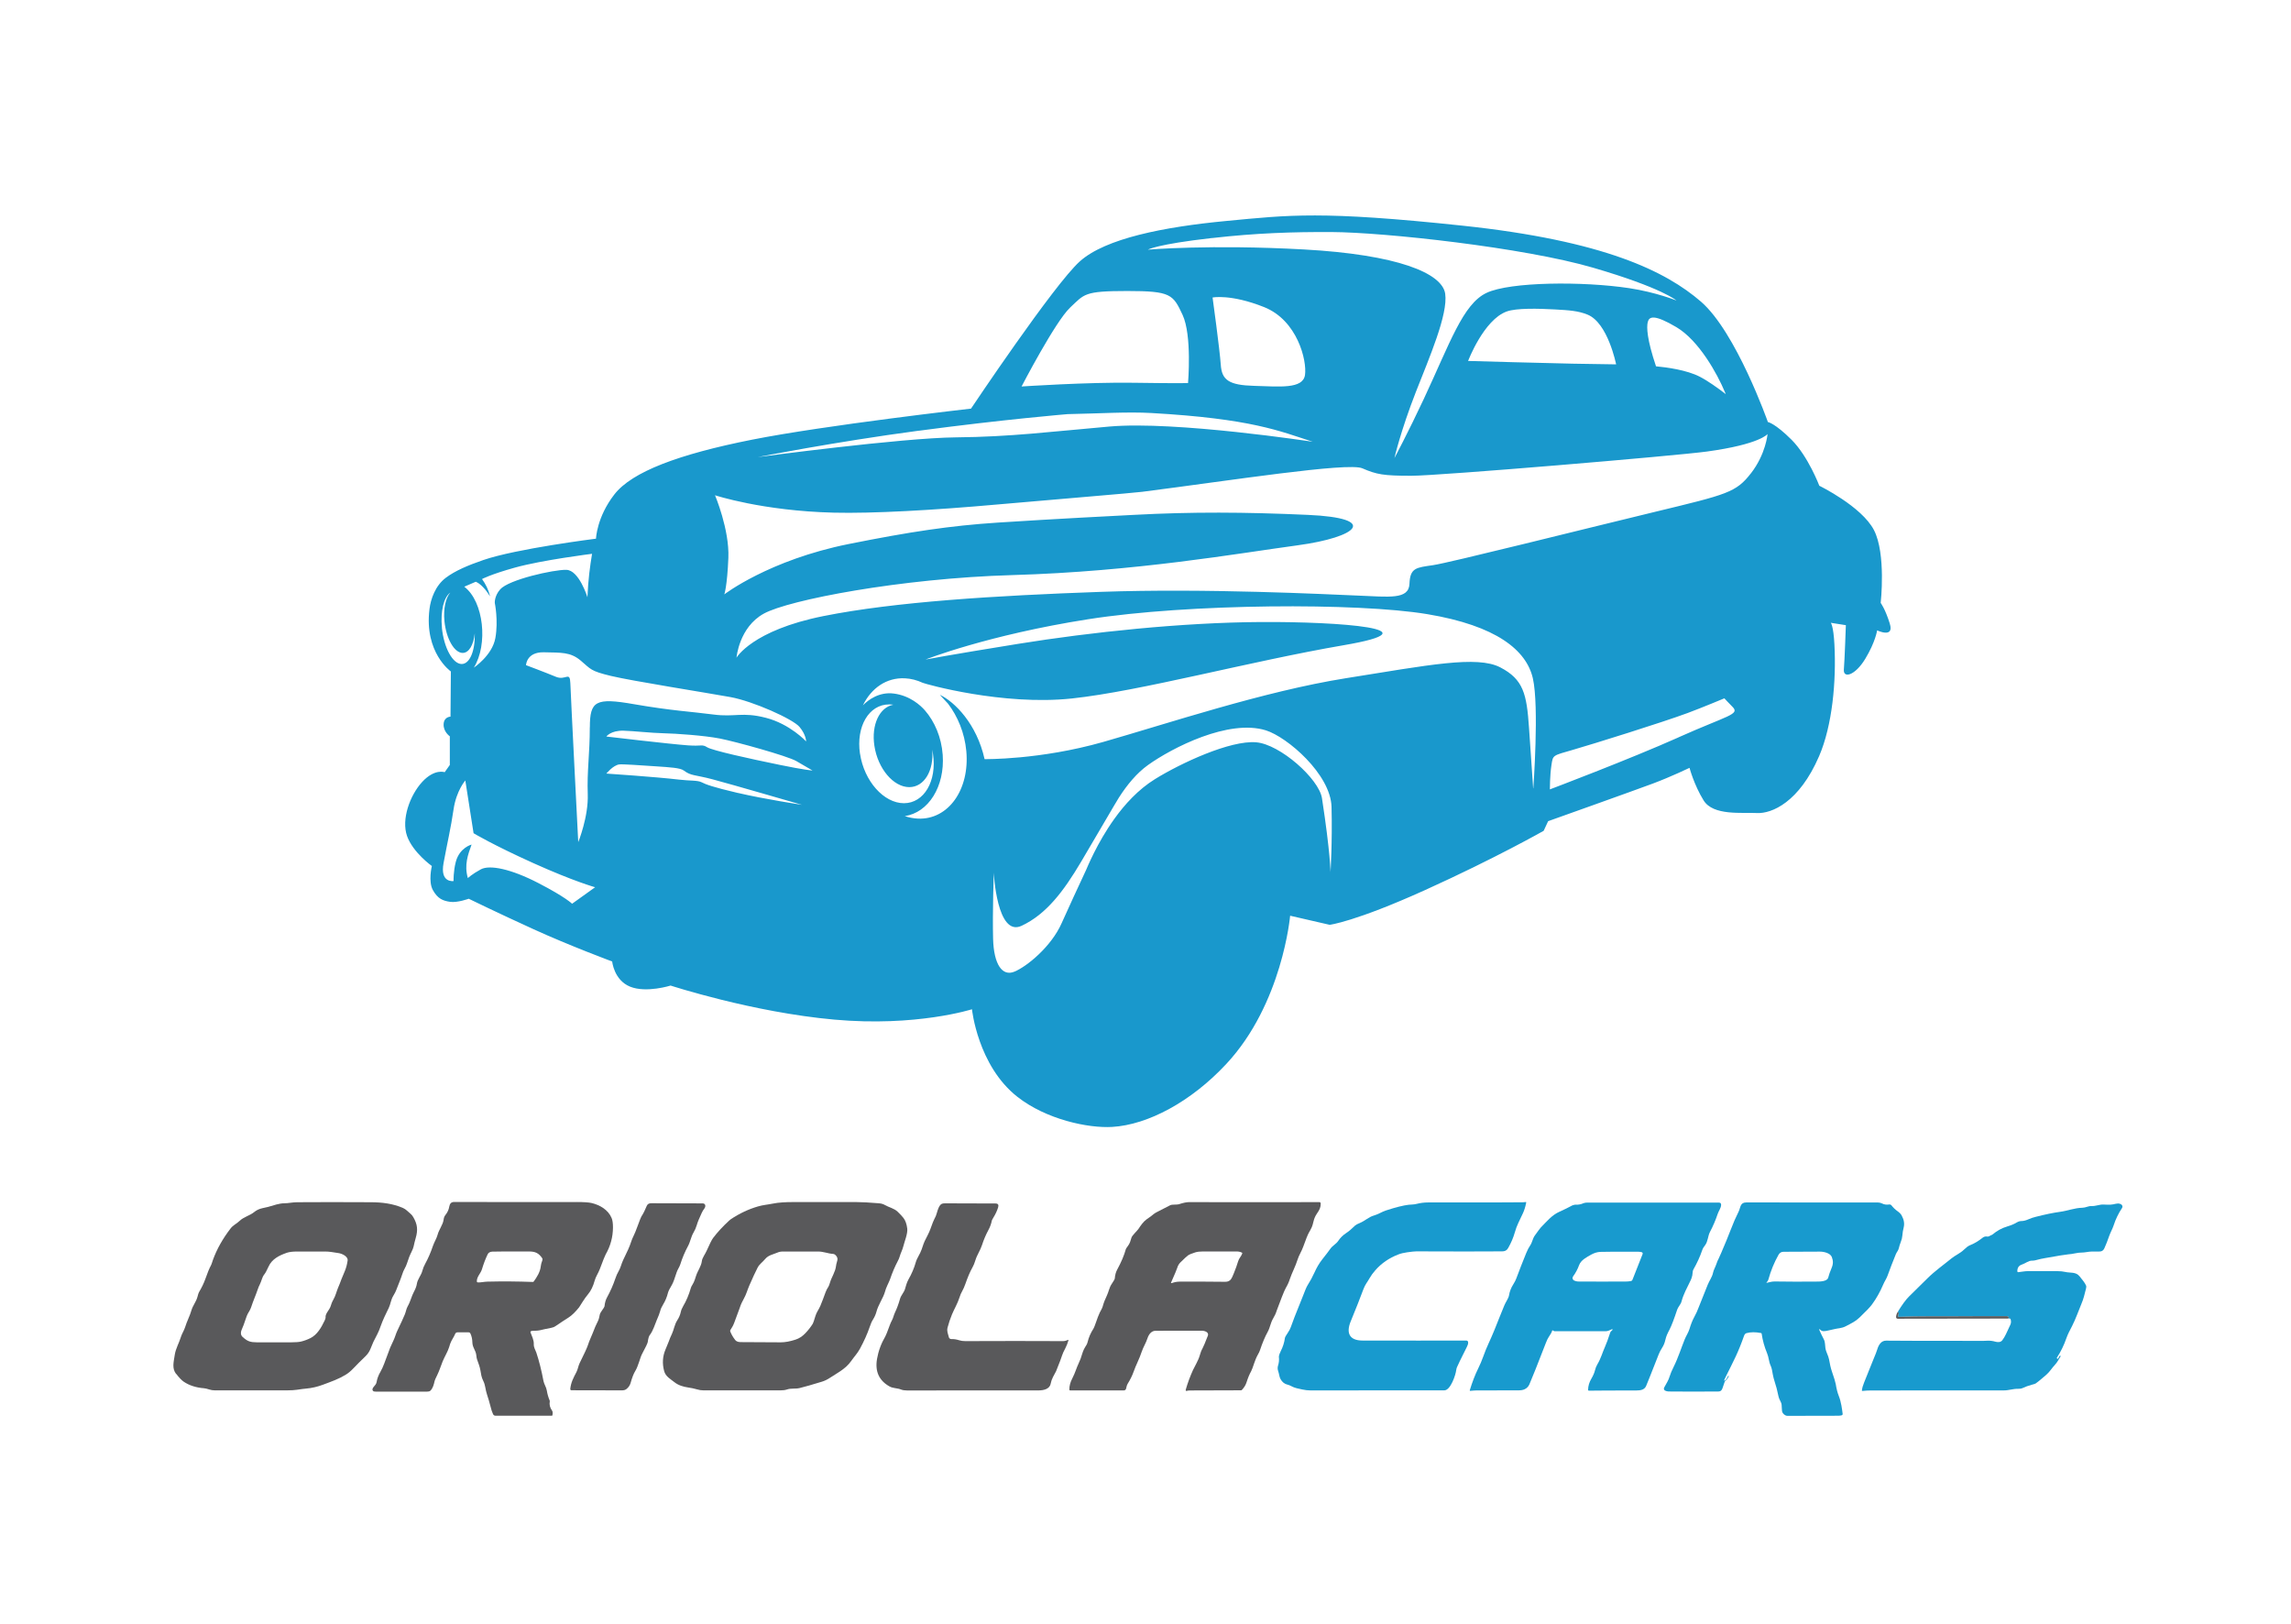 <svg xmlns="http://www.w3.org/2000/svg" width="436" height="309" viewBox="0 0 436 309" fill="none"><path d="M33.515 261.456C32.715 260.396 33.025 259.316 33.265 257.776C33.435 256.646 34.095 255.516 34.415 254.446C34.585 253.866 35.025 253.196 35.235 252.536C35.565 251.436 36.125 250.426 36.435 249.336C36.705 248.406 37.335 247.726 37.585 246.756C37.705 246.286 37.805 245.986 37.885 245.866C38.395 245.006 38.775 244.216 39.035 243.496C39.495 242.186 39.865 241.296 40.135 240.816C40.305 240.506 40.365 240.166 40.525 239.746C41.275 237.686 42.395 235.696 43.875 233.776C44.385 233.106 45.025 232.886 45.575 232.346C46.325 231.596 47.535 231.326 48.335 230.676C48.795 230.296 49.325 230.046 49.915 229.916C50.645 229.756 51.015 229.676 51.025 229.666C52.025 229.376 53.145 228.976 54.125 228.976C54.885 228.976 55.605 228.786 56.545 228.776C60.475 228.746 65.155 228.746 70.605 228.776C72.725 228.786 74.695 229.026 76.645 229.846C77.295 230.126 77.645 230.586 78.175 231.016C78.345 231.156 78.505 231.356 78.655 231.616C79.455 232.996 79.555 234.056 79.115 235.586C78.955 236.136 78.825 236.676 78.715 237.196C78.605 237.746 78.095 238.596 77.875 239.196C77.555 240.056 77.395 240.756 76.985 241.456C76.825 241.726 76.675 242.096 76.525 242.566C76.205 243.556 75.705 244.666 75.405 245.496C75.315 245.756 75.125 246.116 74.845 246.586C74.385 247.336 74.325 248.196 73.985 248.886C73.435 250.016 72.875 251.136 72.455 252.326C72.245 252.936 72.035 253.446 71.815 253.866C71.555 254.366 71.305 254.866 71.055 255.356C71.025 255.416 70.845 255.846 70.515 256.656C70.295 257.206 69.975 257.676 69.575 258.066C68.695 258.906 67.895 259.716 67.155 260.486C66.715 260.946 66.245 261.336 65.735 261.636C64.375 262.446 63.225 262.846 61.425 263.516C60.375 263.906 59.325 264.146 58.285 264.236C57.905 264.266 57.305 264.346 56.485 264.466C56.015 264.536 55.405 264.576 54.665 264.576C50.995 264.576 46.395 264.576 40.865 264.576C40.525 264.576 40.185 264.526 39.845 264.416C39.415 264.276 39.085 264.196 38.835 264.176C37.315 264.056 36.025 263.646 34.975 262.936C34.565 262.656 34.085 262.156 33.535 261.436L33.515 261.456ZM61.955 250.596C61.965 249.916 62.635 249.326 62.885 248.666C63.075 248.166 63.115 247.866 63.445 247.306C63.855 246.606 64.055 245.726 64.325 245.086C64.555 244.556 64.765 244.026 64.955 243.486C64.995 243.366 65.215 242.836 65.615 241.896C65.865 241.306 66.045 240.636 66.155 239.886C66.275 239.076 65.055 238.546 64.425 238.456C63.315 238.286 62.695 238.156 61.825 238.156C61.155 238.156 59.395 238.156 56.565 238.156C55.715 238.156 55.055 238.236 54.585 238.396C53.115 238.906 51.755 239.586 51.105 241.026C50.775 241.756 50.505 242.256 50.295 242.516C49.865 243.046 49.795 243.726 49.455 244.396C49.295 244.716 49.145 245.056 49.025 245.436C48.655 246.526 48.185 247.546 47.825 248.666C47.655 249.196 47.405 249.566 47.145 250.016C47.035 250.216 46.895 250.566 46.735 251.066C46.505 251.776 46.255 252.456 45.965 253.106C45.785 253.526 45.775 254.046 46.165 254.406C47.115 255.266 47.635 255.426 48.895 255.436C48.925 255.436 51.095 255.436 55.415 255.436C56.265 255.436 56.895 255.386 57.305 255.286C57.915 255.136 58.515 254.916 59.095 254.626C60.355 253.986 61.135 252.656 61.785 251.286C61.905 251.036 61.965 250.816 61.975 250.626L61.955 250.596Z" fill="#59595B"></path><path d="M101.115 253.297C101.015 253.317 100.945 253.407 100.955 253.507C100.955 253.517 100.955 253.527 100.955 253.537C101.215 254.257 101.615 254.967 101.585 255.787C101.555 256.427 101.925 256.957 102.075 257.407C102.585 258.947 103.045 260.747 103.435 262.817C103.535 263.357 103.965 263.977 104.065 264.607C104.165 265.247 104.345 265.887 104.605 266.507C104.635 266.567 104.635 266.647 104.625 266.707C104.515 267.297 104.665 267.877 105.065 268.437C105.185 268.607 105.215 268.897 105.135 269.297C105.125 269.377 105.075 269.407 104.995 269.407H94.305C94.095 269.407 93.905 269.287 93.825 269.087C93.695 268.787 93.605 268.557 93.565 268.417C93.165 266.907 92.865 265.887 92.675 265.337C92.375 264.497 92.395 263.607 91.975 262.787C91.605 262.057 91.545 261.447 91.415 260.707C91.295 260.027 91.025 259.367 90.795 258.707C90.725 258.517 90.675 258.247 90.645 257.897C90.545 256.937 89.915 256.447 89.895 255.427C89.885 254.847 89.765 254.257 89.505 253.717C89.455 253.607 89.345 253.537 89.215 253.537H87.055C86.865 253.537 86.695 253.647 86.625 253.827C86.355 254.497 85.905 255.027 85.665 255.737C85.635 255.827 85.575 256.037 85.475 256.347C85.215 257.207 84.615 258.157 84.245 259.057C83.885 259.947 83.635 260.797 83.195 261.697C82.905 262.277 82.745 262.647 82.715 262.787C82.565 263.457 82.375 264.227 81.885 264.657C81.765 264.767 81.555 264.817 81.275 264.817C77.045 264.817 73.795 264.817 71.515 264.817C71.265 264.817 71.105 264.787 71.025 264.707C70.775 264.477 70.895 264.187 71.095 263.937C71.375 263.597 71.605 263.387 71.665 263.017C71.775 262.367 72.015 261.697 72.415 261.017C72.675 260.557 72.905 260.057 73.115 259.497C73.315 258.957 73.695 257.937 74.255 256.447C74.335 256.247 74.535 255.797 74.875 255.097C75.175 254.487 75.335 253.807 75.605 253.247C76.275 251.857 76.755 250.817 77.045 250.117C77.255 249.617 77.315 249.057 77.595 248.567C78.105 247.687 78.325 246.637 78.795 245.777C79.085 245.237 79.265 244.747 79.335 244.297C79.455 243.447 80.145 242.697 80.365 241.867C80.495 241.377 80.685 240.897 80.945 240.437C81.455 239.517 81.945 238.407 82.385 237.107C82.675 236.277 83.085 235.697 83.285 234.947C83.535 233.997 84.285 233.057 84.415 232.147C84.475 231.747 84.525 231.507 84.775 231.197C85.165 230.707 85.405 230.187 85.495 229.627C85.595 229.047 85.865 228.727 86.425 228.727C94.205 228.747 101.975 228.757 109.755 228.737C111.095 228.737 112.055 228.797 112.635 228.937C114.195 229.317 115.745 230.227 116.395 231.777C116.575 232.197 116.655 232.797 116.655 233.567C116.645 235.417 116.175 237.127 115.255 238.727C115.125 238.957 114.755 239.877 114.155 241.487C113.855 242.277 113.375 242.947 113.175 243.687C112.875 244.777 112.455 245.637 111.925 246.267C111.575 246.687 111.205 247.197 110.835 247.787C110.425 248.437 110.215 248.757 110.215 248.767C109.485 249.677 108.815 250.327 108.215 250.707C107.535 251.137 106.705 251.677 105.725 252.347C105.495 252.507 105.235 252.617 104.955 252.667C104.065 252.837 103.335 252.997 102.765 253.137C102.225 253.267 101.575 253.207 101.105 253.277L101.115 253.297ZM92.745 243.887C95.595 243.817 98.475 243.837 101.385 243.947C101.465 243.947 101.545 243.917 101.585 243.847C102.135 243.097 102.805 242.057 102.915 240.957C102.945 240.647 103.045 240.277 103.215 239.827C103.265 239.687 103.255 239.527 103.165 239.397C102.525 238.477 101.905 238.147 100.675 238.147C96.385 238.147 94.055 238.147 93.675 238.177C93.245 238.207 92.955 238.377 92.805 238.687C92.385 239.567 92.025 240.507 91.725 241.517C91.485 242.337 90.725 242.947 90.745 243.837C90.745 243.937 90.825 244.027 90.935 244.037C91.475 244.067 92.165 243.897 92.745 243.887Z" fill="#59595B"></path><path d="M229.855 254.226C230.155 253.466 229.195 253.216 228.665 253.226C225.755 253.246 222.845 253.246 219.925 253.236C219.125 253.236 218.625 253.906 218.365 254.696C218.065 255.616 217.575 256.336 217.275 257.236C216.835 258.596 216.195 259.716 215.735 261.036C215.485 261.756 215.105 262.516 214.605 263.326C214.445 263.576 214.365 263.996 214.295 264.276C214.245 264.456 214.075 264.586 213.885 264.586H203.675C203.565 264.586 203.505 264.526 203.505 264.416C203.505 263.726 203.695 263.006 204.085 262.266C204.645 261.186 204.835 260.356 205.315 259.346C205.555 258.856 205.775 258.256 205.975 257.556C206.155 256.946 206.415 256.476 206.735 255.986C206.855 255.796 206.945 255.586 206.995 255.346C207.195 254.506 207.545 253.696 208.055 252.896C208.415 252.326 208.775 250.846 209.305 249.756C209.475 249.406 209.755 248.986 209.865 248.576C210.035 247.936 210.295 247.256 210.645 246.546C210.995 245.826 211.095 245.036 211.525 244.396C211.935 243.786 212.145 243.416 212.155 243.286C212.205 242.636 212.355 242.076 212.605 241.616C213.385 240.176 213.945 238.866 214.265 237.686C214.285 237.616 214.425 237.406 214.675 237.066C215.035 236.586 215.145 236.126 215.335 235.506C215.465 235.086 216.395 234.246 216.665 233.846C217.085 233.206 217.605 232.456 218.215 232.026C218.715 231.686 218.985 231.496 219.025 231.456C219.385 231.166 219.715 230.876 220.135 230.666C220.985 230.236 221.835 229.796 222.685 229.356C223.085 229.146 223.885 229.306 224.425 229.136C225.215 228.876 225.835 228.756 226.275 228.756C235.315 228.776 243.585 228.776 251.095 228.756C251.225 228.756 251.335 228.866 251.345 228.996C251.365 229.736 251.125 230.216 250.645 230.906C250.325 231.366 250.105 231.856 249.985 232.386C249.855 232.946 249.735 233.326 249.645 233.526C249.475 233.886 249.285 234.246 249.085 234.586C248.875 234.956 248.515 235.846 248.005 237.276C247.705 238.106 247.185 238.906 246.955 239.656C246.565 240.926 245.835 242.296 245.485 243.356C245.295 243.956 245.035 244.526 244.715 245.066C244.535 245.386 244.285 245.956 243.965 246.776C243.345 248.396 243.015 249.276 242.975 249.386C242.835 249.866 242.605 250.366 242.295 250.886C241.785 251.736 241.745 252.536 241.265 253.426C240.735 254.386 240.245 255.556 239.785 256.936C239.715 257.156 239.575 257.456 239.365 257.816C238.765 258.866 238.455 260.296 238.115 260.916C237.785 261.506 237.495 262.206 237.235 263.026C237.075 263.546 236.775 264.036 236.355 264.486C236.305 264.536 236.245 264.566 236.175 264.566C229.835 264.586 226.615 264.596 226.505 264.596C226.255 264.596 226.065 264.616 225.935 264.656C225.685 264.736 225.595 264.656 225.675 264.396C226.045 263.106 226.505 261.886 227.035 260.716C227.305 260.126 228.065 258.866 228.305 257.986C228.465 257.416 228.635 256.966 228.835 256.626C229.005 256.326 229.345 255.516 229.855 254.206V254.226ZM222.955 244.176C223.465 244.006 223.915 243.886 224.515 243.886C227.395 243.866 230.275 243.886 233.155 243.916C234.215 243.926 234.415 243.246 234.815 242.286C235.155 241.456 235.425 240.696 235.635 239.996C235.805 239.426 236.235 239.056 236.415 238.526C236.435 238.466 236.415 238.396 236.345 238.366C236.045 238.216 235.715 238.146 235.345 238.146C231.865 238.146 229.725 238.146 228.935 238.146C228.325 238.146 227.835 238.206 227.485 238.316C226.815 238.526 226.355 238.716 226.105 238.886C225.885 239.036 225.405 239.476 224.655 240.216C224.365 240.496 224.155 240.866 224.025 241.306C223.945 241.566 223.565 242.486 222.865 244.066C222.825 244.166 222.855 244.196 222.955 244.166V244.176Z" fill="#59595B"></path><path d="M277.135 260.676C277.055 261.596 276.055 264.576 274.875 264.576C271.955 264.576 263.445 264.576 249.345 264.586C248.875 264.586 248.385 264.526 247.875 264.416C247.065 264.226 246.455 264.166 245.725 263.766C245.475 263.626 245.245 263.536 245.015 263.486C244.475 263.366 244.045 263.026 243.715 262.466C243.465 262.046 243.435 261.436 243.255 260.926C243.135 260.596 243.115 260.226 243.215 259.906C243.395 259.336 243.455 258.776 243.385 258.226C243.355 257.976 243.585 257.416 243.735 257.116C244.145 256.326 244.415 255.486 244.535 254.596C244.555 254.456 244.745 254.116 245.115 253.566C245.365 253.196 245.545 252.856 245.655 252.536C246.155 251.146 246.605 249.976 247.005 249.016C247.275 248.386 247.565 247.656 247.885 246.816C248.345 245.606 248.655 244.876 248.815 244.626C249.325 243.826 249.765 243.006 250.155 242.156C250.545 241.286 251.005 240.456 251.635 239.656C252.385 238.716 252.895 238.036 253.185 237.626C253.615 237.016 254.275 236.736 254.675 236.136C255.065 235.556 255.545 235.076 256.115 234.696C256.815 234.246 257.185 233.866 257.885 233.216C258.035 233.076 258.345 232.906 258.815 232.716C259.775 232.316 260.495 231.566 261.495 231.296C262.285 231.076 263.015 230.586 263.755 230.346C265.615 229.736 267.065 229.376 268.095 229.256C268.525 229.206 269.045 229.236 269.575 229.096C270.275 228.916 271.025 228.816 271.825 228.816C283.235 228.816 289.205 228.816 289.745 228.786C289.995 228.786 290.205 228.756 290.365 228.736C290.435 228.736 290.465 228.756 290.455 228.826C290.305 229.606 290.105 230.276 289.835 230.856C289.145 232.366 288.665 233.146 288.285 234.516C288.005 235.506 287.585 236.506 287.005 237.516C286.745 237.966 286.395 238.126 285.855 238.126C281.975 238.156 276.535 238.156 269.555 238.126C269.215 238.126 268.635 238.186 267.795 238.306C267.135 238.396 266.565 238.536 266.085 238.726C264.355 239.396 262.905 240.396 261.745 241.716C261.295 242.226 260.935 242.716 260.665 243.196C260.215 243.996 259.795 244.446 259.475 245.316C258.815 247.096 258.005 249.136 257.055 251.446C256.155 253.636 256.775 255.086 259.285 255.096C266.945 255.106 273.525 255.116 279.015 255.096C279.275 255.096 279.405 255.226 279.405 255.496C279.405 255.726 279.325 255.986 279.175 256.276C278.035 258.546 277.395 259.846 277.275 260.176C277.205 260.346 277.165 260.496 277.155 260.626L277.135 260.676Z" fill="#189ACE"></path><path d="M138.676 232.346C138.856 232.186 138.986 232.076 139.086 232.006C140.736 230.906 142.446 230.106 144.216 229.586C145.236 229.286 146.126 229.236 147.036 229.046C148.166 228.806 149.666 228.746 150.826 228.746C154.896 228.746 158.956 228.746 162.986 228.746C163.986 228.746 165.406 228.826 167.266 228.976C167.706 229.016 168.076 229.116 168.366 229.286C169.166 229.756 170.146 229.926 170.836 230.586C171.296 231.026 171.656 231.416 171.926 231.756C172.306 232.236 172.546 232.906 172.656 233.776C172.776 234.746 172.146 236.216 171.926 237.116C171.746 237.856 171.416 238.406 171.206 239.146C171.146 239.376 171.036 239.646 170.876 239.936C170.296 241.046 169.806 242.186 169.406 243.376C169.336 243.586 169.156 243.996 168.866 244.606C168.686 244.986 168.516 245.446 168.356 246.006C168.076 246.956 167.106 248.386 166.796 249.616C166.666 250.106 166.446 250.616 166.116 251.136C165.906 251.466 165.696 251.946 165.486 252.576C165.056 253.836 164.446 255.206 163.646 256.676C163.166 257.556 162.546 258.186 161.946 259.046C160.916 260.506 159.266 261.316 158.016 262.146C157.476 262.506 156.936 262.776 156.386 262.936C154.566 263.496 153.166 263.896 152.186 264.136C151.346 264.336 150.576 264.136 149.776 264.406C149.426 264.526 149.036 264.576 148.596 264.576C141.226 264.576 136.316 264.576 133.866 264.576C133.466 264.576 133.056 264.516 132.646 264.386C132.166 264.246 131.586 264.116 130.886 264.016C130.096 263.896 129.116 263.636 128.356 263.026C127.606 262.426 126.676 261.956 126.396 260.906C126.006 259.466 126.096 258.096 126.656 256.786C126.986 256.016 127.186 255.516 127.266 255.296C127.426 254.826 127.636 254.326 127.886 253.806C128.216 253.126 128.376 252.026 128.886 251.246C129.216 250.746 129.436 250.226 129.556 249.676C129.636 249.296 129.796 248.926 130.016 248.546C130.616 247.536 131.106 246.386 131.476 245.086C131.526 244.906 131.626 244.696 131.776 244.476C132.146 243.906 132.346 243.146 132.476 242.756C132.806 241.766 133.446 240.966 133.566 239.996C133.636 239.366 134.196 238.666 134.486 238.006C135.046 236.726 135.456 235.926 135.706 235.586C136.546 234.476 137.546 233.396 138.696 232.336L138.676 232.346ZM158.906 238.756C158.816 238.676 158.706 238.626 158.576 238.616C157.516 238.546 156.736 238.156 155.676 238.156C153.496 238.156 151.276 238.156 148.996 238.156C148.606 238.156 148.256 238.226 147.936 238.366C147.106 238.716 146.236 238.846 145.626 239.576C145.146 240.166 144.526 240.556 144.186 241.216C143.796 241.966 143.266 243.096 142.606 244.616C142.256 245.406 142.026 246.316 141.576 247.096C141.236 247.686 140.966 248.286 140.776 248.886C140.736 249.026 140.386 249.976 139.726 251.726C139.536 252.236 139.286 252.656 139.006 253.086C138.946 253.176 138.936 253.266 138.976 253.366C139.196 253.926 139.496 254.456 139.896 254.966C140.196 255.356 140.616 255.396 141.076 255.396C142.326 255.396 144.826 255.416 148.596 255.436C149.416 255.436 150.356 255.266 151.416 254.916C152.096 254.696 152.696 254.296 153.246 253.726C153.816 253.136 154.286 252.526 154.676 251.906C154.766 251.756 154.936 251.256 155.186 250.416C155.376 249.746 155.856 249.136 156.126 248.486C156.436 247.736 156.766 246.876 157.106 245.926C157.226 245.576 157.436 245.176 157.646 244.866C157.736 244.726 157.846 244.456 157.966 244.036C158.246 243.046 158.986 242.036 159.106 240.886C159.206 239.986 159.776 239.516 158.916 238.746L158.906 238.756Z" fill="#59595B"></path><path d="M295.565 253.177C295.565 253.177 295.465 253.137 295.425 253.177C295.415 253.187 295.405 253.207 295.395 253.217C295.305 253.527 295.095 253.907 294.785 254.347C294.595 254.617 294.405 255.007 294.215 255.497C292.615 259.627 291.565 262.277 291.055 263.437C290.875 263.847 290.575 264.167 290.145 264.367C289.865 264.507 289.465 264.577 288.935 264.577C286.285 264.577 283.635 264.587 280.995 264.587C280.685 264.587 280.215 264.637 279.855 264.667C279.725 264.677 279.685 264.627 279.725 264.507C280.215 262.937 280.725 261.607 281.265 260.517C281.675 259.697 281.995 258.917 282.255 258.197C282.905 256.327 283.685 254.897 284.425 253.037C284.995 251.597 285.285 250.867 285.295 250.857C285.565 250.197 285.895 249.387 286.285 248.417C286.535 247.797 287.085 247.067 287.175 246.527C287.295 245.777 287.565 245.067 287.995 244.397C288.255 243.987 288.445 243.617 288.565 243.287C289.145 241.727 289.775 240.117 290.455 238.447C290.705 237.847 290.945 237.377 291.185 237.037C291.615 236.417 291.655 235.717 292.095 235.107C292.725 234.217 293.115 233.707 293.245 233.567C294.425 232.387 295.305 231.237 296.815 230.567C297.715 230.167 298.515 229.767 299.235 229.377C299.235 229.377 299.345 229.347 299.545 229.287C299.665 229.247 299.775 229.237 299.865 229.237C300.375 229.277 300.875 229.177 301.365 228.957C301.545 228.877 301.875 228.847 302.055 228.847C310.285 228.847 318.505 228.847 326.735 228.847C327.125 228.847 327.565 228.757 327.545 229.317C327.515 229.887 327.065 230.477 326.905 230.967C326.495 232.177 326.015 233.317 325.445 234.387C325.005 235.207 325.065 236.187 324.505 236.947C324.265 237.267 324.075 237.507 323.925 237.957C323.535 239.107 322.985 240.317 322.265 241.587C322.185 241.727 322.135 241.917 322.125 242.157C322.105 242.407 322.085 242.597 322.055 242.727C321.955 243.107 321.875 243.377 321.785 243.557C321.005 245.177 320.385 246.247 320.005 247.677C319.875 248.187 319.345 248.737 319.195 249.187C318.595 250.997 318.115 252.257 317.755 252.957C317.295 253.847 317.115 254.197 316.915 255.047C316.795 255.577 316.585 256.067 316.285 256.527C316.035 256.907 315.835 257.307 315.665 257.727C314.295 261.227 313.495 263.227 313.275 263.737C312.955 264.477 312.215 264.597 311.415 264.597C306.895 264.597 303.885 264.617 302.375 264.637C302.295 264.637 302.225 264.577 302.225 264.497C302.245 263.707 302.455 263.027 302.875 262.317C303.205 261.757 303.425 261.227 303.545 260.747C303.645 260.337 303.795 259.957 304.005 259.607C304.675 258.497 304.955 257.377 305.455 256.267C305.725 255.677 306.045 254.787 306.435 253.597C306.475 253.457 306.615 253.287 306.845 253.097C306.875 253.077 306.885 253.047 306.885 253.007C306.885 252.977 306.875 252.957 306.855 252.947C306.825 252.927 306.795 252.927 306.765 252.947C306.265 253.197 305.895 253.317 305.635 253.317C301.355 253.317 298.095 253.317 295.855 253.317C295.755 253.317 295.675 253.287 295.625 253.227L295.565 253.177ZM310.355 243.787C310.505 243.757 310.635 243.657 310.685 243.507L312.605 238.637C312.655 238.497 312.595 238.347 312.455 238.287C312.455 238.287 312.445 238.287 312.435 238.287C312.235 238.227 312.015 238.197 311.785 238.197C307.575 238.187 305.165 238.197 304.535 238.227C303.965 238.257 303.405 238.427 302.855 238.727C301.985 239.217 300.875 239.767 300.515 240.757C300.235 241.527 299.845 242.247 299.365 242.907C299.205 243.127 299.245 243.447 299.475 243.607C299.495 243.627 299.525 243.637 299.545 243.657C299.835 243.797 300.105 243.867 300.485 243.867C303.365 243.877 306.335 243.887 309.395 243.867C309.755 243.867 310.075 243.837 310.355 243.777V243.787Z" fill="#189ACE"></path><path d="M328.575 262.416C328.575 262.416 328.715 262.186 328.875 261.846C328.875 261.846 328.875 261.836 328.885 261.836L328.955 261.816C329.005 261.806 329.025 261.816 329.005 261.876C328.865 262.236 328.645 262.536 328.335 262.786C328.285 262.826 328.245 262.886 328.225 262.946C328.085 263.376 327.945 263.776 327.815 264.146C327.555 264.886 327.185 264.796 326.435 264.796C323.675 264.816 320.915 264.816 318.165 264.796C317.705 264.796 317.285 264.826 316.885 264.626C316.685 264.526 316.595 264.276 316.695 264.076C316.695 264.076 316.695 264.076 316.695 264.066C317.145 263.236 317.525 262.686 317.755 261.906C317.895 261.446 318.145 260.836 318.525 260.076C319.365 258.406 320.025 256.306 320.635 254.826C320.885 254.216 321.315 253.576 321.525 252.896C321.795 251.996 322.075 251.296 322.345 250.796C322.765 250.026 323.075 249.346 323.285 248.756C323.325 248.656 323.895 247.226 324.995 244.476C325.305 243.706 325.845 242.996 325.995 242.246C326.115 241.646 326.435 241.156 326.635 240.556C326.765 240.156 326.915 239.796 327.085 239.486C327.145 239.376 327.305 239.016 327.565 238.416C328.325 236.656 328.915 235.206 329.355 234.056C329.835 232.786 330.345 231.626 330.865 230.586C331.275 229.766 331.135 228.816 332.335 228.816C334.735 228.816 343.095 228.816 357.395 228.826C357.605 228.826 357.915 228.886 358.115 228.986C358.555 229.216 359.015 229.286 359.515 229.206C359.695 229.176 359.865 229.246 359.975 229.386C360.305 229.806 360.675 230.166 361.085 230.456C361.495 230.746 361.765 231.026 361.905 231.296C362.315 232.066 362.495 232.776 362.275 233.646C362.175 234.046 362.075 234.546 362.035 235.126C362.005 235.516 361.915 235.896 361.765 236.256C361.565 236.736 361.465 237.166 361.355 237.566C361.235 238.016 360.965 238.256 360.805 238.646C360.195 240.136 359.665 241.516 359.215 242.766C358.995 243.366 358.675 243.786 358.405 244.416C357.795 245.846 357.075 247.126 356.245 248.246C355.875 248.746 355.085 249.576 353.865 250.736C353.075 251.486 352.335 251.816 351.225 252.396C350.505 252.776 349.645 252.776 349.085 252.926C348.735 253.016 348.375 253.096 348.025 253.166C347.295 253.316 346.765 253.486 346.325 252.946C346.265 252.876 346.235 252.886 346.225 252.976C346.225 253.016 346.225 253.066 346.255 253.136C346.535 253.766 346.815 254.336 347.085 254.856C347.365 255.386 347.305 255.946 347.395 256.536C347.525 257.346 347.935 257.906 348.085 258.676C348.265 259.646 348.365 260.196 348.635 260.996C349.055 262.206 349.295 263.006 349.365 263.406C349.505 264.286 349.695 265.036 349.945 265.656C350.385 266.756 350.565 268.156 350.675 269.046C350.695 269.176 350.605 269.296 350.485 269.326C350.315 269.366 350.115 269.396 349.895 269.406C349.615 269.416 346.375 269.426 340.165 269.426C339.875 269.426 339.585 269.266 339.315 268.936C338.925 268.476 339.255 267.416 338.905 266.796C338.705 266.436 338.525 266.016 338.445 265.636C338.255 264.656 338.005 263.716 337.705 262.816C337.575 262.426 337.475 262.006 337.385 261.556C337.255 260.866 337.205 260.376 336.975 259.886C336.615 259.116 336.635 258.326 336.295 257.516C335.785 256.296 335.445 255.056 335.265 253.806C335.255 253.726 335.205 253.686 335.135 253.666C334.095 253.466 333.175 253.466 332.375 253.686C332.165 253.746 331.995 253.926 331.895 254.236C331.365 255.746 330.835 257.046 330.325 258.126C329.795 259.246 329.125 260.606 328.315 262.206C327.995 262.836 328.085 262.906 328.595 262.416H328.575ZM336.285 243.926C336.285 243.926 336.225 243.986 336.195 244.026C336.155 244.096 336.165 244.116 336.245 244.106C336.645 244.036 337.185 243.846 337.735 243.856C340.385 243.896 343.035 243.906 345.685 243.876C346.215 243.876 347.725 243.896 347.925 243.126C348.065 242.596 348.275 241.986 348.565 241.306C348.905 240.526 348.885 239.896 348.605 239.186C348.305 238.436 347.045 238.166 346.325 238.176C343.655 238.176 341.355 238.196 339.425 238.206C339.005 238.206 338.685 238.396 338.465 238.786C337.635 240.266 336.995 241.826 336.545 243.476C336.525 243.566 336.395 243.836 336.275 243.936L336.285 243.926Z" fill="#189ACE"></path><path d="M108.525 264.337C108.645 263.087 109.125 262.187 109.705 261.087C109.975 260.567 110.075 259.867 110.295 259.427C111.195 257.617 111.715 256.487 111.865 256.027C112.025 255.547 112.175 255.147 112.315 254.827C112.595 254.177 112.765 253.787 112.815 253.647C113.115 252.827 113.435 252.087 113.775 251.427C113.965 251.067 114.075 250.567 114.135 250.207C114.165 250.007 114.305 249.737 114.555 249.387C114.875 248.947 115.035 248.677 115.045 248.587C115.105 247.927 115.265 247.357 115.525 246.887C116.175 245.697 116.695 244.517 117.085 243.357C117.275 242.787 117.485 242.297 117.735 241.887C118.115 241.247 118.245 240.507 118.595 239.777C118.735 239.477 119.055 238.807 119.545 237.767C120.015 236.767 120.155 235.977 120.595 235.137C120.775 234.787 121.025 234.187 121.335 233.327C121.725 232.257 121.965 231.657 122.055 231.507C122.445 230.907 122.775 230.237 123.075 229.487C123.235 229.097 123.525 228.967 123.965 228.967C126.435 228.987 129.685 228.997 133.715 228.997C134.285 228.997 134.355 229.577 134.045 229.977C133.855 230.227 133.685 230.497 133.555 230.787C133.075 231.807 132.755 232.587 132.605 233.127C132.455 233.627 132.245 234.107 131.985 234.547C131.515 235.327 131.375 236.307 130.945 237.097C130.345 238.207 129.855 239.367 129.475 240.577C129.305 241.127 128.945 241.577 128.765 242.137C128.385 243.337 128.095 244.117 127.885 244.467C127.455 245.197 127.195 245.707 127.125 245.997C126.915 246.837 126.605 247.587 126.185 248.257C125.925 248.687 125.735 249.087 125.645 249.467C125.535 249.877 125.315 250.477 124.965 251.257C124.655 251.967 124.315 253.207 123.635 254.087C123.485 254.287 123.365 254.717 123.275 255.367C123.245 255.597 122.885 256.367 122.185 257.657C121.795 258.387 121.495 259.927 120.885 260.917C120.585 261.397 120.295 262.147 120.015 263.147C119.885 263.617 119.615 264.017 119.205 264.337C119.005 264.497 118.715 264.577 118.355 264.577C114.035 264.577 110.835 264.577 108.745 264.557C108.625 264.557 108.525 264.457 108.525 264.337C108.525 264.337 108.525 264.327 108.525 264.317V264.337Z" fill="#59595B"></path><path d="M180.576 254.466C180.626 254.676 180.826 254.826 181.046 254.816C181.516 254.796 182.016 254.876 182.556 255.046C182.896 255.156 183.276 255.206 183.706 255.206C190.236 255.176 196.446 255.176 202.346 255.206C202.506 255.206 202.676 255.176 202.856 255.116C203.116 255.036 203.256 254.986 203.256 254.976C203.276 254.956 203.306 254.956 203.326 254.986C203.336 255.006 203.346 255.036 203.336 255.056C203.166 255.636 202.976 256.126 202.766 256.516C202.436 257.126 202.226 257.596 202.126 257.926C202.016 258.306 201.636 259.306 200.986 260.926C200.986 260.926 200.786 261.306 200.396 262.036C200.186 262.436 200.036 262.866 199.946 263.326C199.746 264.356 198.566 264.586 197.646 264.586C189.936 264.586 181.586 264.596 172.616 264.596C172.156 264.596 171.776 264.536 171.476 264.416C170.776 264.126 169.946 264.206 169.296 263.836C167.296 262.726 166.496 260.976 166.906 258.596C167.166 257.086 167.696 255.656 168.496 254.286C168.616 254.086 168.876 253.426 169.286 252.296C169.446 251.866 169.596 251.506 169.756 251.226C170.006 250.776 170.086 250.256 170.316 249.776C170.696 248.976 171.016 248.116 171.276 247.186C171.476 246.466 172.026 245.966 172.226 245.306C172.366 244.836 172.556 244.066 172.896 243.466C173.506 242.396 173.976 241.296 174.286 240.186C174.526 239.346 175.096 238.646 175.406 237.736C175.666 236.936 175.856 236.426 175.966 236.196C176.366 235.356 176.786 234.666 177.086 233.816C177.436 232.846 177.666 232.246 177.796 232.016C178.026 231.616 178.196 231.206 178.306 230.766C178.426 230.316 178.726 229.296 179.246 229.076C179.386 229.016 179.576 228.986 179.826 228.986C184.396 229.006 187.606 229.016 189.446 229.016C189.936 229.016 190.096 229.256 189.956 229.746C189.756 230.406 189.446 231.066 189.036 231.726C188.876 231.996 188.776 232.176 188.756 232.266C188.626 232.896 188.456 233.416 188.096 234.076C187.596 235.006 187.196 235.966 186.876 236.956C186.566 237.916 185.936 238.806 185.636 239.796C185.476 240.346 185.276 240.816 185.056 241.206C184.616 241.976 184.176 243.016 183.716 244.336C183.516 244.896 183.326 245.326 183.146 245.636C182.916 246.016 182.736 246.456 182.586 246.936C182.266 247.976 181.546 249.216 181.176 250.116C180.836 250.926 180.566 251.756 180.336 252.616C180.156 253.306 180.386 253.706 180.586 254.486L180.576 254.466Z" fill="#59595B"></path><path d="M382.175 250.916C382.355 250.736 382.315 250.596 382.055 250.486C382.025 250.476 382.005 250.466 381.975 250.466C377.865 250.466 374.225 250.466 371.045 250.486C371.035 250.486 369.745 250.486 367.185 250.486C365.305 250.486 363.365 250.516 361.355 250.596C361.285 250.596 361.245 250.566 361.235 250.496C361.225 250.326 361.255 250.146 361.335 249.966C361.365 249.896 361.355 249.836 361.315 249.776C361.275 249.726 361.225 249.696 361.145 249.666C361.985 248.286 362.715 247.296 363.315 246.706C363.895 246.136 365.065 244.986 366.805 243.266C368.235 241.846 369.935 240.656 371.385 239.466C372.095 238.886 373.075 238.476 373.745 237.816C374.105 237.466 374.515 237.116 374.915 236.956C375.675 236.666 376.485 236.186 377.335 235.516C377.595 235.316 377.895 235.246 378.225 235.316C378.295 235.326 378.355 235.316 378.425 235.296C378.885 235.086 379.145 234.956 379.195 234.916C380.035 234.226 380.875 233.716 382.095 233.356C382.765 233.156 383.335 232.916 383.805 232.626C384.095 232.456 384.395 232.356 384.705 232.356C385.125 232.356 385.585 232.226 386.075 232.006C386.445 231.836 386.885 231.686 387.415 231.556C389.255 231.086 390.785 230.776 392.025 230.606C393.475 230.416 394.805 229.856 396.325 229.826C396.905 229.816 397.475 229.476 397.995 229.506C398.825 229.546 399.555 229.186 400.285 229.216C400.665 229.236 401.625 229.296 402.175 229.176C402.805 229.036 403.285 228.896 403.735 229.226C403.935 229.376 403.985 229.666 403.845 229.876C403.155 230.906 402.635 231.996 402.265 233.136C402.045 233.826 401.625 234.536 401.375 235.266C401.055 236.206 400.865 236.656 400.485 237.536C400.295 237.966 399.975 238.176 399.515 238.156C398.465 238.126 397.675 238.156 397.155 238.256C396.795 238.326 396.395 238.356 395.965 238.366C395.415 238.366 394.815 238.556 394.215 238.626C394.025 238.646 393.835 238.666 393.645 238.686C393.135 238.726 391.635 238.976 389.155 239.416C388.555 239.526 388.155 239.606 387.935 239.676C387.435 239.826 387.025 239.906 386.705 239.896C386.025 239.886 385.465 240.416 384.765 240.646C384.195 240.836 383.915 241.256 383.915 241.916C383.915 242.006 383.985 242.086 384.085 242.086C384.085 242.086 384.095 242.086 384.105 242.086C384.685 242.026 385.355 241.886 385.965 241.886C387.215 241.876 389.055 241.876 391.485 241.886C392.115 241.886 392.635 241.946 393.065 242.046C393.965 242.266 395.055 241.976 395.775 242.886C396.435 243.726 396.735 244.046 396.995 244.626C397.055 244.756 397.055 244.946 396.995 245.186C396.695 246.386 396.525 247.156 396.105 248.136C395.625 249.256 395.035 250.986 394.335 252.346C393.995 253.006 393.545 253.816 393.255 254.646C392.805 255.956 392.205 257.196 391.445 258.366C391.415 258.416 391.425 258.486 391.475 258.516L391.565 258.566C391.565 258.566 391.645 258.586 391.675 258.536L391.965 258.026C391.965 258.026 392.035 257.966 392.085 257.996L392.165 258.046C392.165 258.046 392.185 258.066 392.165 258.086C391.775 258.686 391.535 259.226 391.115 259.666C390.535 260.276 390.075 261.066 389.415 261.626C388.365 262.536 387.695 263.076 387.425 263.256C387.325 263.326 387.065 263.406 386.645 263.516C386.025 263.676 385.455 263.896 384.955 264.126C384.695 264.246 384.385 264.296 384.015 264.286C383.145 264.256 382.315 264.586 381.365 264.586C375.515 264.586 367.075 264.596 356.065 264.596C355.555 264.596 355.015 264.626 354.435 264.686C354.355 264.686 354.325 264.656 354.335 264.586C354.395 264.116 354.535 263.616 354.755 263.096C355.475 261.386 355.855 260.266 356.515 258.716C356.905 257.786 357.165 257.126 357.275 256.746C357.525 255.926 358.015 255.106 358.945 255.116C360.665 255.146 366.855 255.156 377.515 255.156C377.515 255.156 377.765 255.146 378.235 255.126C378.735 255.106 379.235 255.166 379.755 255.316C380.195 255.446 380.745 255.456 381.065 255.036C381.585 254.346 381.885 253.606 382.585 252.096C382.735 251.776 382.755 251.436 382.645 251.056C382.625 250.986 382.575 250.936 382.505 250.916C382.415 250.886 382.315 250.886 382.205 250.926L382.175 250.916Z" fill="#189ACE"></path><path d="M361.146 249.666C361.216 249.686 361.276 249.726 361.316 249.776C361.356 249.836 361.366 249.896 361.336 249.966C361.256 250.146 361.226 250.316 361.236 250.496C361.236 250.566 361.276 250.606 361.356 250.596C363.366 250.516 365.306 250.476 367.186 250.486C369.746 250.486 371.036 250.486 371.046 250.486C374.226 250.466 377.866 250.456 381.976 250.466C382.006 250.466 382.036 250.466 382.056 250.486C382.316 250.596 382.356 250.736 382.176 250.916L361.196 250.946C360.936 250.946 360.826 250.816 360.846 250.566C360.876 250.226 360.976 249.926 361.156 249.666H361.146Z" fill="#59595B"></path><path fill-rule="evenodd" clip-rule="evenodd" d="M359.645 118.656C358.745 115.796 357.915 114.736 357.915 114.736C357.915 114.736 358.965 105.396 356.635 100.876C354.295 96.356 346.235 92.436 346.235 92.436C346.235 92.436 344.125 86.866 340.965 83.696C337.805 80.536 336.445 80.306 336.445 80.306C336.445 80.306 330.415 63.206 323.715 57.406C317.005 51.606 305.255 45.806 278.365 42.946C251.475 40.086 245.295 40.916 233.395 42.046C221.495 43.176 210.415 45.356 205.515 49.726C200.615 54.096 184.795 77.756 184.795 77.756C184.795 77.756 156.995 80.916 143.085 83.676C129.175 86.436 120.245 89.776 116.905 94.106C113.555 98.436 113.425 102.506 113.425 102.506C113.425 102.506 98.265 104.406 91.965 106.576C89.025 107.586 86.595 108.626 84.845 109.946C82.845 111.446 81.965 114.006 81.735 115.896C80.695 124.196 85.805 127.776 85.805 127.776L85.735 136.376C85.735 136.376 84.485 136.376 84.425 137.816C84.355 139.256 85.605 140.116 85.605 140.116V145.566L84.625 146.946C84.625 146.946 82.725 146.226 80.355 148.786C77.995 151.346 76.355 155.936 77.465 159.086C78.585 162.236 82.185 164.796 82.185 164.796C82.185 164.796 81.465 167.746 82.385 169.386C83.305 171.026 84.285 171.416 85.665 171.616C87.045 171.816 89.205 171.026 89.205 171.026C89.205 171.026 94.585 173.656 101.475 176.796C108.365 179.946 116.505 182.966 116.505 182.966C116.505 182.966 116.835 186.506 119.915 187.756C122.995 189.006 127.625 187.546 127.625 187.546C127.625 187.546 143.125 192.616 158.765 194.026C174.405 195.436 184.975 192.056 184.975 192.056C184.975 192.056 186.075 202.786 193.605 208.706C199.095 213.026 207.075 214.716 211.665 214.446C218.435 214.046 226.655 209.676 233.365 202.476C244.065 191.016 245.525 174.256 245.525 174.256L253.045 175.986C253.045 175.986 257.835 175.426 271.225 169.366C284.615 163.306 293.775 158.096 293.775 158.096L294.625 156.266C294.625 156.266 311.255 150.346 314.635 149.076C318.015 147.806 321.535 146.116 321.535 146.116C321.535 146.116 322.385 149.356 324.215 152.316C326.045 155.276 331.545 154.566 334.365 154.716C337.185 154.856 342.415 152.666 346.205 143.866C348.705 138.056 349.485 129.656 349.105 122.586C348.925 119.106 348.425 118.516 348.425 118.516L351.285 118.966C351.285 118.966 351.055 125.666 350.905 127.406C350.755 129.136 353.015 128.606 354.975 125.376C356.935 122.136 357.235 119.956 357.235 119.956C357.235 119.956 360.545 121.536 359.645 118.676V118.656ZM328.265 74.586C328.325 74.726 328.375 74.856 328.425 74.996C326.865 73.796 325.025 72.476 323.465 71.676C321.015 70.416 317.215 69.896 315.155 69.706C313.445 64.626 313.335 62.276 313.585 61.286C313.845 60.246 314.755 59.726 319.035 62.256C323.315 64.786 326.825 71.146 328.255 74.586H328.265ZM230.625 45.306C239.155 44.336 246.015 44.126 253.425 44.156C263.495 44.206 290.015 47.096 303.195 50.946C316.375 54.796 319.045 57.186 319.045 57.186C319.045 57.186 315.185 55.616 310.065 54.836C301.255 53.506 287.395 53.606 282.895 55.736C278.395 57.866 275.935 65.306 270.945 75.956C267.915 82.426 265.375 87.166 265.375 87.166C265.375 87.166 266.525 82.086 269.465 74.556C271.975 68.146 275.605 59.826 275.035 55.896C274.465 51.966 265.945 48.446 248.105 47.466C230.265 46.486 218.455 47.506 218.455 47.506C218.455 47.506 220.125 46.486 230.625 45.296V45.306ZM307.565 69.336C307.565 69.336 303.025 69.266 299.325 69.206C295.625 69.146 279.395 68.686 279.395 68.686C279.395 68.686 282.355 60.866 286.735 59.276C288.555 58.606 292.755 58.706 295.945 58.886C298.635 59.036 300.335 59.146 302.115 59.866C306.005 61.426 307.565 69.346 307.565 69.346V69.336ZM248.355 71.346C247.965 74.076 243.485 73.556 238.685 73.426C233.885 73.296 232.515 72.326 232.325 69.406C232.125 66.486 230.765 56.616 230.765 56.616C230.765 56.616 234.205 55.906 240.565 58.436C246.925 60.966 248.745 68.626 248.355 71.356V71.346ZM203.625 58.556C206.415 55.956 206.225 55.376 214.535 55.376C222.845 55.376 223.235 56.026 225.055 59.916C226.875 63.816 226.095 72.896 226.095 72.896C226.095 72.896 224.345 72.966 215.645 72.836C206.945 72.706 194.415 73.546 194.415 73.546C194.415 73.546 200.845 61.156 203.635 58.556H203.625ZM174.865 81.966C191.055 79.806 203.175 78.806 203.175 78.806C209.355 78.686 214.575 78.336 219.135 78.596C238.155 79.676 243.525 82.026 249.835 84.066C249.835 84.066 223.735 80.066 211.155 81.166C200.035 82.136 192.285 83.136 181.945 83.226C171.605 83.316 144.195 86.986 144.195 86.986C144.195 86.986 158.675 84.116 174.865 81.956V81.966ZM90.525 110.696C91.435 111.056 92.435 112.156 93.275 113.486C92.955 112.226 92.425 111.136 91.735 110.186C91.735 110.186 93.405 109.286 97.975 108.016C103.185 106.566 112.675 105.386 112.675 105.386C112.285 107.746 111.935 110.286 111.795 113.656C111.795 113.656 110.205 108.486 107.775 108.436C105.345 108.386 96.825 110.296 95.195 112.146C94.055 113.436 94.165 114.736 94.165 114.736C94.165 114.736 94.865 118.086 94.275 121.406C93.685 124.726 90.175 127.046 90.175 127.046C92.905 122.676 92.085 114.466 88.355 111.646L90.535 110.706L90.525 110.696ZM84.105 119.436C83.795 116.286 84.475 113.626 85.685 112.786C84.815 113.756 84.355 115.826 84.585 118.216C84.915 121.546 86.465 124.246 88.055 124.246C89.255 124.246 90.135 122.696 90.355 120.506C90.445 123.816 89.415 126.356 87.865 126.356C86.155 126.356 84.465 123.256 84.095 119.436H84.105ZM108.895 171.996C108.895 171.996 107.705 170.756 102.465 168.046C97.235 165.336 93.185 164.526 91.515 165.426C89.845 166.326 89.035 167.096 89.035 167.096C88.315 164.576 89.065 162.606 89.745 160.716C89.745 160.716 87.465 161.286 86.745 163.996C86.265 165.816 86.315 167.656 86.315 167.656C86.315 167.656 83.695 168.086 84.415 164.226C85.125 160.376 85.795 157.606 86.315 154.036C86.835 150.466 88.555 148.516 88.555 148.516L90.125 158.556C90.125 158.556 93.835 160.796 101.545 164.266C109.255 167.736 113.255 168.836 113.255 168.836L108.875 171.976L108.895 171.996ZM112.245 138.406C112.245 143.456 111.695 146.766 111.855 151.096C112.015 155.436 110.045 160.256 110.045 160.256C110.045 160.256 108.625 132.486 108.545 130.046C108.465 127.606 107.675 129.576 105.785 128.786C103.895 127.996 100.105 126.576 100.105 126.576C100.105 126.576 100.185 124.056 103.495 124.126C106.805 124.206 108.545 124.046 110.515 125.706C112.485 127.366 112.325 127.676 116.275 128.626C120.215 129.576 134.645 131.856 138.985 132.646C143.325 133.436 150.895 136.826 152.155 138.326C153.415 139.826 153.415 141.086 153.415 141.086C153.415 141.086 150.345 137.776 145.765 136.596C141.195 135.416 139.935 136.516 135.755 135.966C131.575 135.416 127.875 135.256 120.615 133.996C113.365 132.736 112.255 133.366 112.255 138.416L112.245 138.406ZM140.465 150.906C135.565 149.756 134.325 149.266 133.515 148.856C132.705 148.456 131.305 148.606 129.235 148.356C124.735 147.826 115.395 147.206 115.395 147.206C115.395 147.206 116.675 145.626 117.845 145.466C118.455 145.386 121.995 145.636 124.825 145.826C127.495 146.006 129.455 146.116 130.135 146.626C131.525 147.676 132.185 147.396 135.595 148.296C139.005 149.196 152.635 153.156 152.635 153.156C152.635 153.156 145.365 152.046 140.465 150.896V150.906ZM148.325 145.536C142.565 144.356 135.565 142.816 134.575 142.196C133.585 141.576 133.565 142.036 130.915 141.836C127.365 141.576 115.395 140.156 115.395 140.156C115.395 140.156 116.225 138.986 118.675 139.046C120.535 139.096 123.965 139.486 126.315 139.536C128.665 139.586 134.005 139.956 136.985 140.536C139.965 141.116 149.815 143.836 151.545 144.826C153.275 145.816 154.635 146.626 154.635 146.626C154.635 146.626 153.175 146.536 148.315 145.536H148.325ZM163.665 143.446C162.885 138.256 165.365 134.046 169.195 134.046C169.465 134.046 169.735 134.066 170.005 134.106C167.385 134.596 165.795 137.906 166.405 141.916C167.055 146.266 170.035 149.786 173.045 149.786C175.885 149.786 177.755 146.656 177.415 142.656C177.465 142.916 177.515 143.176 177.555 143.446C178.335 148.636 175.855 152.846 172.025 152.846C168.195 152.846 164.455 148.636 163.675 143.446H163.665ZM253.215 166.056C253.215 166.056 253.185 162.286 251.585 151.896C251.015 148.206 243.615 141.636 239.065 141.256C234.125 140.836 224.705 145.226 219.815 148.256C216.635 150.216 214.045 153.066 212.055 155.846C208.755 160.446 206.865 165.186 206.665 165.616C205.345 168.446 203.315 172.806 202.045 175.666C200.045 180.186 195.395 183.936 193.065 184.896C190.745 185.866 189.125 183.536 188.995 178.636C188.865 173.726 189.125 166.066 189.125 166.066C189.125 166.066 189.705 178.376 194.415 176.176C199.125 173.976 202.425 169.586 205.715 164.036C209.005 158.486 212.235 152.886 212.945 151.766C214.495 149.346 216.335 147.116 218.455 145.596C223.075 142.286 233.855 136.766 240.925 138.986C244.975 140.256 253.245 147.336 253.405 153.566C253.575 160.316 253.205 166.056 253.205 166.056H253.215ZM291.775 150.006C291.775 150.006 291.425 144.896 290.985 138.476C290.545 132.056 289.925 129.286 285.515 126.996C281.105 124.706 271.855 126.556 256.155 129.056C240.465 131.556 222.035 137.746 209.965 141.186C197.885 144.626 187.375 144.456 187.375 144.456C185.885 137.756 181.685 133.536 178.855 132.216L180.405 133.886C182.275 136.326 183.575 139.486 183.895 142.896C184.585 150.266 180.455 156.036 174.685 155.776C173.835 155.736 173.005 155.576 172.185 155.296C176.675 154.656 179.845 149.666 179.405 143.626C179.165 140.306 177.875 137.306 176.015 135.176C175.195 134.236 173.175 132.366 170.085 131.976C167.355 131.626 165.255 133.146 164.215 134.226C165.805 130.956 168.695 128.916 172.185 129.076C173.355 129.126 174.515 129.426 175.605 129.936C176.085 130.156 190.845 134.326 203.985 132.916C217.115 131.506 237.745 125.866 255.735 122.776C273.715 119.696 255.025 118.276 239.955 118.366C224.885 118.456 207.515 120.306 193.855 122.506C180.195 124.706 176.135 125.506 176.135 125.506C176.135 125.506 187.945 120.836 207.095 117.836C226.235 114.836 258.385 114.666 271.615 116.866C284.835 119.066 290.485 123.746 291.715 129.066C292.945 134.386 291.805 150.016 291.805 150.016L291.775 150.006ZM319.445 140.316C310.015 144.526 294.955 150.216 294.955 150.216C294.955 150.216 294.955 147.546 295.255 145.596C295.555 143.646 295.435 143.816 299.345 142.686C303.255 141.556 316.365 137.466 321.165 135.686C323.935 134.656 328.165 132.886 328.165 132.886C328.165 132.886 329.075 133.876 329.705 134.496C331.185 135.976 328.875 136.096 319.445 140.306V140.316ZM333.225 90.056C330.385 93.716 328.735 94.076 315.025 97.386C301.315 100.696 275.915 107.076 272.725 107.546C269.535 108.016 268.355 108.016 268.235 111.086C268.115 114.156 264.335 113.566 258.425 113.336C252.515 113.096 229.595 111.916 209.515 112.626C189.425 113.336 170.285 114.516 156.705 117.236C143.115 119.956 140.165 125.156 140.165 125.156C140.165 125.156 140.635 119.366 145.365 116.766C150.095 114.166 171.365 110.056 192.625 109.436C216.205 108.756 235.635 105.296 246.975 103.766C258.315 102.226 262.685 98.586 248.865 97.976C236.805 97.436 226.885 97.386 215.785 97.976C212.705 98.136 201.135 98.716 189.885 99.446C180.855 100.036 173.195 101.186 161.555 103.516C146.325 106.566 137.845 113.106 137.845 113.106C137.845 113.106 138.395 111.566 138.615 106.156C138.835 100.756 136.075 94.246 136.075 94.246C136.075 94.246 145.115 97.226 158.685 97.556C165.995 97.736 177.585 97.096 190.095 95.976C200.795 95.026 215.505 93.826 217.375 93.586C234.035 91.456 256.545 87.926 259.265 89.116C261.985 90.296 263.285 90.536 268.595 90.536C273.905 90.536 318.805 86.746 324.835 85.926C334.945 84.546 336.385 82.596 336.385 82.596C336.385 82.596 336.065 86.396 333.225 90.066V90.056Z" fill="#1998CC"></path></svg>